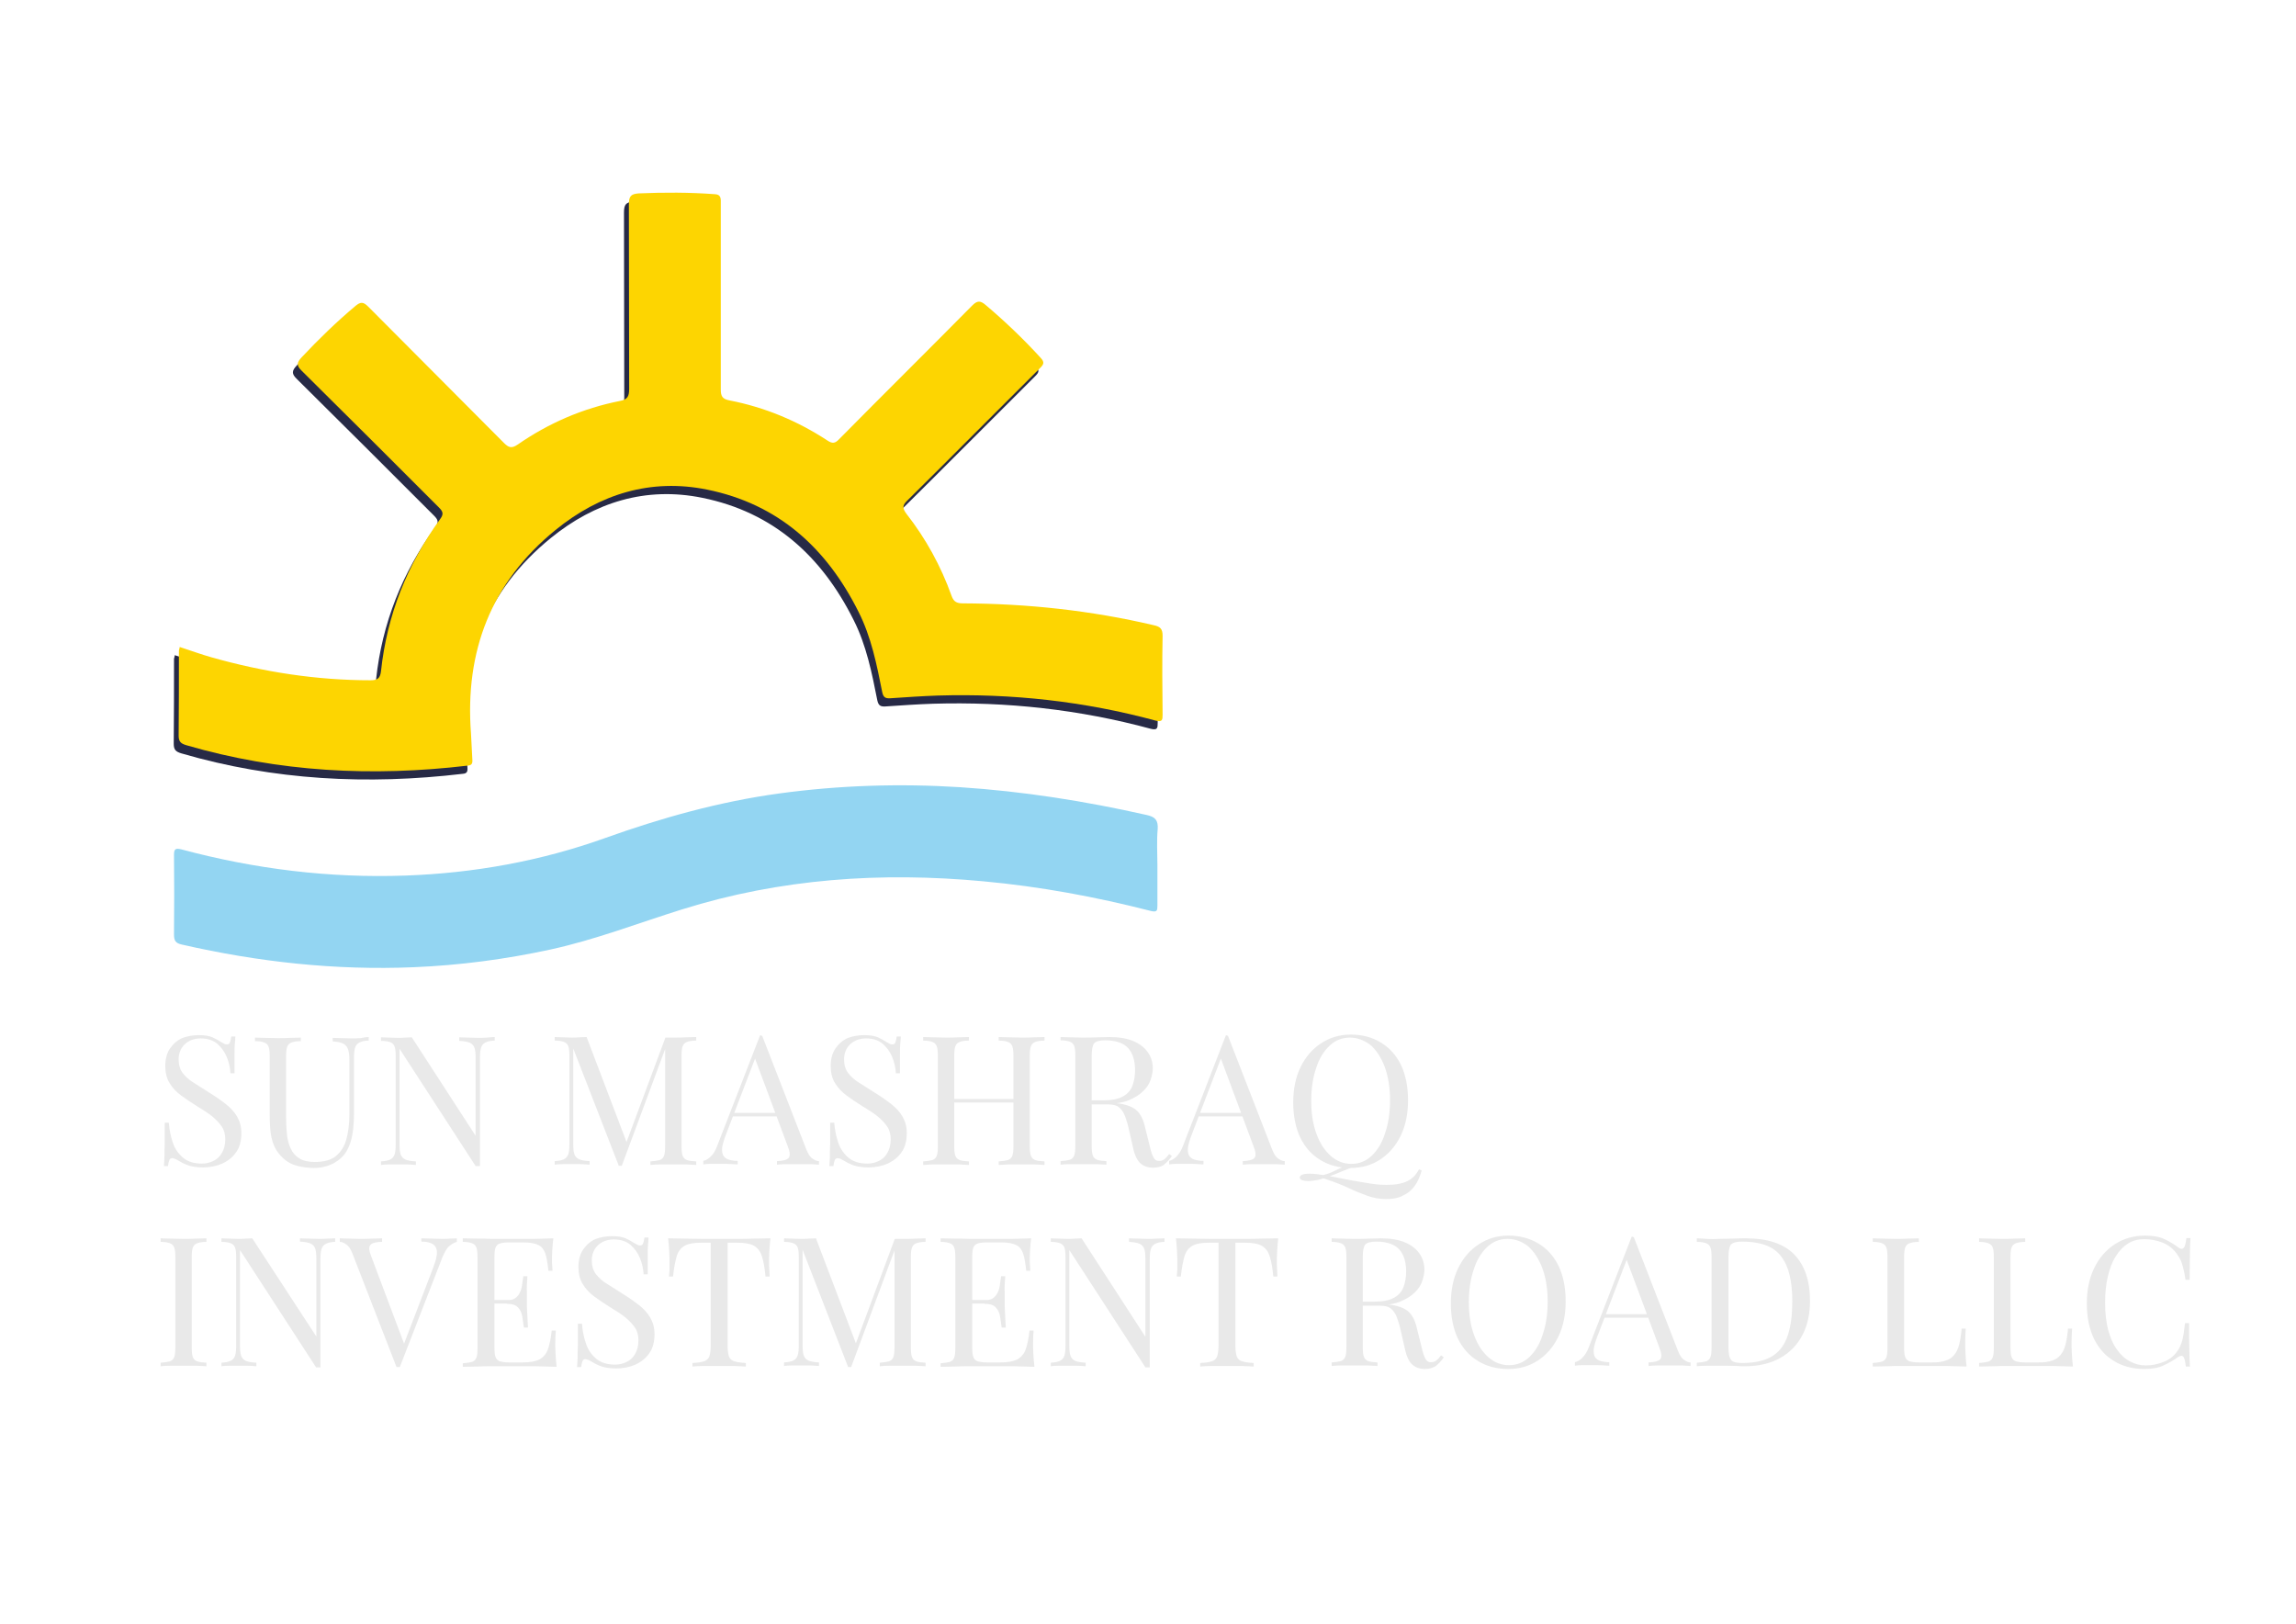<?xml version="1.0" encoding="utf-8"?>
<!-- Generator: Adobe Illustrator 25.4.1, SVG Export Plug-In . SVG Version: 6.00 Build 0)  -->
<svg version="1.1" id="Layer_1" xmlns="http://www.w3.org/2000/svg" xmlns:xlink="http://www.w3.org/1999/xlink" x="0px" y="0px"
	 viewBox="0 0 841.9 595.3" style="enable-background:new 0 0 841.9 595.3;" xml:space="preserve">
<style type="text/css">
	.st0{fill:#272A46;}
	.st1{fill:#FDD501;}
</style>
<path class="st0" d="M64.1,240.2c4,1.3,7.8,2.7,11.7,3.8c19.1,5.4,38.5,8.4,58.3,8.4c2.5,0,3.5-0.7,3.8-3.3
	c2.2-20.6,9.6-39.1,21.7-55.8c1.4-1.9,1-2.8-0.5-4.3c-16.7-16.7-33.4-33.4-50.2-50c-2.1-2-1.9-3.1,0-5.1
	c6.2-6.6,12.7-12.9,19.6-18.7c1.9-1.6,2.9-1.6,4.7,0.2c16.6,16.7,33.2,33.3,49.8,50c1.7,1.7,2.8,2.1,5,0.6
	c11.4-7.9,23.9-13.3,37.5-16c2.8-0.5,3.4-1.7,3.4-4.4c-0.1-22.6,0-45.1-0.1-67.7c0-2.9,0.7-3.8,3.6-4c9.3-0.4,18.6-0.4,28,0.3
	c1.7,0.1,2.1,1,2.1,2.5c0,3.5,0,7,0,10.5c0,19.5,0,39.1,0,58.6c0,2.5,0.6,3.5,3.2,4c12.9,2.5,24.9,7.5,35.9,14.7
	c1.8,1.2,2.8,1.1,4.3-0.5c16.2-16.4,32.6-32.6,48.8-49c1.9-1.9,3-1.8,4.9-0.2c7.1,6,13.9,12.5,20.2,19.4c1.5,1.6,1.1,2.4-0.2,3.7
	c-16.3,16.2-32.4,32.5-48.7,48.6c-1.9,1.8-1.8,2.9-0.3,4.9c7.1,9.1,12.6,19.1,16.5,30c0.8,2.3,2,2.8,4.2,2.8
	c23.6,0.1,46.9,2.6,69.9,8c2.4,0.5,3.3,1.3,3.3,3.9c-0.2,9.6-0.1,19.2,0,28.9c0,1.9-0.1,2.8-2.5,2.2c-26.2-7.1-52.8-10-79.9-9.2
	c-5.8,0.2-11.6,0.6-17.5,1c-1.8,0.1-2.5-0.4-2.9-2.2c-2-10.1-4-20.2-8.7-29.5c-11.7-23.4-29.4-39.5-55.5-44.8
	c-20.7-4.2-39.4,1.6-55.6,14.8c-23.6,19.2-33.3,44.5-31,74.6c0.2,3.2,0.3,6.4,0.5,9.6c0.1,1.4-0.2,2.1-1.8,2.2
	c-34.8,4.1-69.2,2.4-103.1-7.5c-2-0.6-2.8-1.3-2.8-3.5c0.1-10.4,0.1-20.8,0.1-31.2C63.9,241.2,64,240.8,64.1,240.2z"/>
<path class="st1" d="M65.9,237.2c4,1.3,7.8,2.7,11.7,3.8c19.1,5.4,38.5,8.4,58.3,8.4c2.5,0,3.5-0.7,3.8-3.3
	c2.2-20.6,9.6-39.1,21.7-55.8c1.4-1.9,1-2.8-0.5-4.3c-16.7-16.7-33.4-33.4-50.2-50c-2.1-2-1.9-3.1,0-5.1
	c6.2-6.6,12.7-12.9,19.6-18.7c1.9-1.6,2.9-1.6,4.7,0.2c16.6,16.7,33.2,33.3,49.8,50c1.7,1.7,2.8,2.1,5,0.6
	c11.4-7.9,23.9-13.3,37.5-16c2.8-0.5,3.4-1.7,3.4-4.4c-0.1-22.6,0-45.1-0.1-67.7c0-2.9,0.7-3.8,3.6-4c9.3-0.4,18.6-0.4,28,0.3
	c1.7,0.1,2.1,1,2.1,2.5c0,3.5,0,7,0,10.5c0,19.5,0,39.1,0,58.6c0,2.5,0.6,3.5,3.2,4c12.9,2.5,24.9,7.5,35.9,14.7
	c1.8,1.2,2.8,1.1,4.3-0.5c16.2-16.4,32.6-32.6,48.8-49c1.9-1.9,3-1.8,4.9-0.2c7.1,6,13.9,12.5,20.2,19.4c1.5,1.6,1.1,2.4-0.2,3.7
	c-16.3,16.2-32.4,32.5-48.7,48.6c-1.9,1.8-1.8,2.9-0.3,4.9c7.1,9.1,12.6,19.1,16.5,30c0.8,2.3,2,2.8,4.2,2.8
	c23.6,0.1,46.9,2.6,69.9,8c2.4,0.5,3.3,1.3,3.3,3.9c-0.2,9.6-0.1,19.2,0,28.9c0,1.9-0.1,2.8-2.5,2.2c-26.2-7.1-52.8-10-79.9-9.2
	c-5.8,0.2-11.6,0.6-17.5,1c-1.8,0.1-2.5-0.4-2.9-2.2c-2-10.1-4-20.2-8.7-29.5c-11.7-23.4-29.4-39.5-55.5-44.8
	c-20.7-4.2-39.4,1.6-55.6,14.8c-23.6,19.2-33.3,44.5-31,74.6c0.2,3.2,0.3,6.4,0.5,9.6c0.1,1.4-0.2,2.1-1.8,2.2
	c-34.8,4.1-69.2,2.4-103.1-7.5c-2-0.6-2.8-1.3-2.8-3.5c0.1-10.4,0.1-20.8,0.1-31.2C65.7,238.2,65.8,237.8,65.9,237.2z"/>
<path style="fill: #93d5f2;" d="M424.4,317.1c0,5,0,9.9,0,14.9c0,1.8-0.1,2.5-2.3,2c-20.3-5.2-40.8-9-61.6-10.9c-37.4-3.5-74.3-1-110.4,10.3
	c-16,5-31.7,11.1-48.2,14.7c-16.6,3.6-33.3,5.8-50.2,6.5c-28.7,1.2-57-1.9-85-8.3c-2.3-0.5-2.9-1.4-2.9-3.7c0.1-9.7,0.1-19.4,0-29.2
	c0-2.2,0.6-2.5,2.7-2c26.9,7.2,54.3,10.6,82.2,9.6c25.1-0.9,49.6-5.3,73.3-13.8c20.7-7.4,41.8-13.3,63.7-16.3
	c22-3,44.1-3.7,66.3-2.3c23.1,1.5,45.9,5.1,68.5,10.2c3.2,0.7,4.2,2,4,5.2C424.1,308.3,424.4,312.7,424.4,317.1z"/>
<g style="fill: #e9e9e9;">
	<path d="M72.9,379.5c2.2,0,3.9,0.3,5,0.8c1.1,0.5,2.2,1.1,3.1,1.7c0.5,0.3,1,0.5,1.3,0.7c0.3,0.2,0.7,0.2,1,0.2
		c0.4,0,0.8-0.2,1-0.7c0.2-0.5,0.4-1.2,0.5-2.2h1.5c0,0.8-0.1,1.6-0.2,2.7c-0.1,1-0.1,2.4-0.1,4.1c0,1.7,0,3.9,0,6.7h-1.5
		c-0.1-2.1-0.6-4.2-1.4-6.1c-0.8-1.9-2-3.5-3.5-4.8c-1.5-1.2-3.5-1.9-6-1.9c-2.3,0-4.3,0.7-5.8,2.1c-1.5,1.4-2.3,3.3-2.3,5.6
		c0,2,0.5,3.7,1.5,5c1,1.3,2.4,2.6,4.1,3.6c1.7,1.1,3.5,2.2,5.5,3.5c2.3,1.4,4.3,2.8,6.1,4.2s3.2,2.9,4.2,4.6c1,1.7,1.6,3.7,1.6,6.1
		c0,2.8-0.6,5.2-1.9,7c-1.3,1.9-3,3.2-5.1,4.2c-2.1,0.9-4.5,1.4-7,1.4c-2.3,0-4.2-0.3-5.6-0.8c-1.4-0.5-2.5-1.1-3.5-1.7
		c-1-0.6-1.7-0.9-2.3-0.9c-0.4,0-0.8,0.2-1,0.7c-0.2,0.5-0.4,1.2-0.5,2.2h-1.5c0.1-0.9,0.1-2,0.2-3.3c0-1.3,0-2.9,0.1-4.9
		c0-2,0-4.6,0-7.7h1.5c0.2,2.7,0.7,5.1,1.5,7.4c0.8,2.3,2.1,4.1,3.8,5.5c1.7,1.4,4,2.1,6.8,2.1c1.5,0,2.8-0.3,4.1-0.9
		c1.3-0.6,2.4-1.5,3.2-2.9c0.8-1.3,1.3-3,1.3-5.1c0-1.8-0.4-3.4-1.3-4.7c-0.9-1.3-2.1-2.6-3.6-3.8c-1.5-1.2-3.4-2.4-5.4-3.6
		c-2.1-1.3-4-2.6-5.8-3.9c-1.8-1.3-3.3-2.9-4.3-4.6c-1.1-1.7-1.6-3.9-1.6-6.3c0-2.6,0.6-4.8,1.8-6.5c1.2-1.7,2.7-3,4.6-3.8
		C68.7,379.9,70.8,379.5,72.9,379.5z"/>
	<path d="M135.2,380.2v1.3c-1.5,0-2.6,0.3-3.4,0.7c-0.8,0.4-1.3,1-1.6,1.9c-0.3,0.9-0.4,2.1-0.4,3.8v20c0,3.1-0.2,5.8-0.6,8.1
		c-0.4,2.3-1.1,4.3-2.1,6c-1.1,1.9-2.7,3.3-4.8,4.5c-2.1,1.1-4.6,1.7-7.3,1.7c-2.1,0-4.1-0.3-6.1-0.8s-3.6-1.4-5.1-2.8
		c-1.3-1.2-2.3-2.5-3-3.9c-0.7-1.4-1.2-3.1-1.5-5c-0.3-2-0.4-4.5-0.4-7.5v-20.8c0-1.6-0.1-2.8-0.4-3.6c-0.3-0.8-0.8-1.3-1.6-1.6
		c-0.8-0.3-1.9-0.5-3.4-0.5v-1.3c0.9,0,2.1,0.1,3.6,0.1c1.5,0,3.1,0.1,4.8,0.1c1.5,0,3.1,0,4.6-0.1c1.5,0,2.8-0.1,3.8-0.1v1.3
		c-1.5,0-2.6,0.2-3.4,0.5c-0.8,0.3-1.3,0.8-1.6,1.6c-0.3,0.8-0.4,2-0.4,3.6v22c0,2.3,0.1,4.4,0.3,6.4c0.2,2,0.7,3.8,1.4,5.3
		c0.7,1.5,1.7,2.7,3.2,3.6c1.4,0.9,3.3,1.3,5.6,1.3c3.4,0,6-0.7,7.8-2.2c1.8-1.5,3.1-3.5,3.8-6.1c0.7-2.6,1.1-5.5,1.1-8.8v-20.7
		c0-1.6-0.2-2.9-0.6-3.8c-0.4-0.9-1-1.5-1.9-1.9c-0.9-0.4-2.1-0.6-3.6-0.7v-1.3c0.8,0,1.8,0.1,3.2,0.1c1.3,0,2.5,0.1,3.6,0.1
		c1.1,0,2.3,0,3.4-0.1C133.6,380.3,134.5,380.2,135.2,380.2z"/>
	<path d="M181.4,380.2v1.3c-1.5,0-2.6,0.3-3.4,0.7c-0.8,0.4-1.3,1-1.6,1.9c-0.3,0.9-0.4,2.1-0.4,3.8v39.6c-0.3,0-0.5,0-0.8,0
		c-0.2,0-0.5,0-0.8,0l-27.9-43v35c0,1.6,0.1,2.8,0.4,3.7c0.3,0.9,0.9,1.5,1.7,1.9c0.9,0.4,2.2,0.6,3.9,0.7v1.3
		c-0.8-0.1-1.8-0.1-3.1-0.2c-1.3,0-2.5,0-3.6,0c-1.1,0-2.2,0-3.3,0c-1.1,0-2.1,0.1-2.8,0.2v-1.3c1.5-0.1,2.6-0.3,3.4-0.7
		c0.8-0.4,1.3-1,1.6-1.9c0.3-0.9,0.4-2.2,0.4-3.7v-32.2c0-1.6-0.1-2.8-0.4-3.6c-0.3-0.8-0.8-1.3-1.6-1.6c-0.8-0.3-1.9-0.5-3.4-0.5
		v-1.3c0.8,0,1.7,0.1,2.8,0.1c1.1,0,2.2,0.1,3.3,0.1c1,0,1.9,0,2.8-0.1c0.9,0,1.7-0.1,2.4-0.1l23.4,36.1v-28.4
		c0-1.6-0.1-2.9-0.4-3.8c-0.3-0.9-0.9-1.5-1.7-1.9c-0.9-0.4-2.2-0.6-3.9-0.7v-1.3c0.8,0,1.8,0.1,3.2,0.1c1.3,0,2.5,0.1,3.6,0.1
		c1.1,0,2.3,0,3.4-0.1C179.8,380.3,180.7,380.2,181.4,380.2z"/>
	<path d="M255.3,380.2v1.3c-1.5,0-2.6,0.2-3.4,0.5c-0.8,0.3-1.3,0.8-1.6,1.6c-0.3,0.8-0.4,2-0.4,3.6v32.9c0,1.6,0.1,2.8,0.4,3.6
		c0.3,0.8,0.8,1.3,1.6,1.6c0.8,0.3,1.9,0.4,3.4,0.5v1.3c-1-0.1-2.3-0.1-3.8-0.2c-1.5,0-3.1,0-4.6,0c-1.7,0-3.3,0-4.8,0
		c-1.5,0-2.7,0.1-3.6,0.2v-1.3c1.5-0.1,2.6-0.3,3.4-0.5c0.8-0.3,1.3-0.8,1.6-1.6s0.4-2,0.4-3.6v-36.5l0.3,0.2l-16.2,43.6h-1.1
		l-16.7-43v35c0,1.6,0.1,2.8,0.4,3.7c0.3,0.9,0.9,1.5,1.7,1.9c0.9,0.4,2.2,0.6,3.9,0.7v1.3c-0.8-0.1-1.8-0.1-3.1-0.2
		c-1.3,0-2.5,0-3.6,0c-1.1,0-2.2,0-3.3,0c-1.1,0-2.1,0.1-2.8,0.2v-1.3c1.5-0.1,2.6-0.3,3.4-0.7c0.8-0.4,1.3-1,1.6-1.9
		c0.3-0.9,0.4-2.2,0.4-3.7v-32.2c0-1.6-0.1-2.8-0.4-3.6c-0.3-0.8-0.8-1.3-1.6-1.6c-0.8-0.3-1.9-0.5-3.4-0.5v-1.3
		c0.8,0,1.7,0.1,2.8,0.1c1.1,0,2.2,0.1,3.3,0.1c1,0,2,0,3-0.1c1,0,1.9-0.1,2.6-0.1l15.1,39.7l-1.1,0.5l14.9-40c0.5,0,1,0,1.6,0
		c0.5,0,1,0,1.6,0c1.5,0,3.1,0,4.6-0.1C253,380.3,254.3,380.2,255.3,380.2z"/>
	<path d="M279.5,379.8l16.2,41.7c0.7,1.7,1.4,2.8,2.3,3.3c0.8,0.6,1.6,0.9,2.3,0.9v1.3c-0.9-0.1-2-0.1-3.2-0.2c-1.3,0-2.6,0-3.8,0
		c-1.7,0-3.3,0-4.8,0c-1.5,0-2.7,0.1-3.6,0.2v-1.3c2.3-0.1,3.7-0.5,4.3-1.2c0.6-0.7,0.5-2.2-0.4-4.4l-12.3-33l1.1-0.9l-11.5,30
		c-0.7,1.8-1.1,3.3-1.3,4.5c-0.1,1.2,0,2.2,0.4,2.9c0.4,0.7,1,1.2,1.9,1.5c0.9,0.3,2,0.5,3.4,0.5v1.3c-1.2-0.1-2.5-0.1-3.9-0.2
		c-1.3,0-2.6,0-3.7,0c-1.1,0-2,0-2.8,0c-0.8,0-1.5,0.1-2.2,0.2v-1.3c0.9-0.2,1.8-0.7,2.7-1.6c0.9-0.8,1.8-2.2,2.5-4.2l15.6-40.2
		c0.2,0,0.4,0,0.5,0C279.2,379.8,279.3,379.8,279.5,379.8z M287.6,408v1.3h-19.8l0.7-1.3H287.6z"/>
	<path d="M316.9,379.5c2.2,0,3.9,0.3,5,0.8c1.1,0.5,2.2,1.1,3.1,1.7c0.5,0.3,1,0.5,1.3,0.7c0.3,0.2,0.7,0.2,1,0.2
		c0.4,0,0.8-0.2,1-0.7c0.2-0.5,0.4-1.2,0.5-2.2h1.5c0,0.8-0.1,1.6-0.2,2.7c-0.1,1-0.1,2.4-0.1,4.1c0,1.7,0,3.9,0,6.7h-1.5
		c-0.1-2.1-0.6-4.2-1.4-6.1c-0.8-1.9-2-3.5-3.5-4.8c-1.5-1.2-3.5-1.9-6-1.9c-2.3,0-4.3,0.7-5.8,2.1c-1.5,1.4-2.3,3.3-2.3,5.6
		c0,2,0.5,3.7,1.5,5c1,1.3,2.4,2.6,4.1,3.6c1.7,1.1,3.5,2.2,5.5,3.5c2.3,1.4,4.3,2.8,6.1,4.2s3.2,2.9,4.2,4.6c1,1.7,1.6,3.7,1.6,6.1
		c0,2.8-0.6,5.2-1.9,7c-1.3,1.9-3,3.2-5.1,4.2c-2.1,0.9-4.5,1.4-7,1.4c-2.3,0-4.2-0.3-5.6-0.8c-1.4-0.5-2.5-1.1-3.5-1.7
		c-1-0.6-1.7-0.9-2.3-0.9c-0.4,0-0.8,0.2-1,0.7c-0.2,0.5-0.4,1.2-0.5,2.2h-1.5c0.1-0.9,0.1-2,0.2-3.3c0-1.3,0-2.9,0.1-4.9
		c0-2,0-4.6,0-7.7h1.5c0.2,2.7,0.7,5.1,1.5,7.4c0.8,2.3,2.1,4.1,3.8,5.5c1.7,1.4,4,2.1,6.8,2.1c1.5,0,2.8-0.3,4.1-0.9
		c1.3-0.6,2.4-1.5,3.2-2.9c0.8-1.3,1.3-3,1.3-5.1c0-1.8-0.4-3.4-1.3-4.7c-0.9-1.3-2.1-2.6-3.6-3.8c-1.5-1.2-3.4-2.4-5.4-3.6
		c-2.1-1.3-4-2.6-5.8-3.9c-1.8-1.3-3.3-2.9-4.3-4.6c-1.1-1.7-1.6-3.9-1.6-6.3c0-2.6,0.6-4.8,1.8-6.5c1.2-1.7,2.7-3,4.6-3.8
		C312.7,379.9,314.7,379.5,316.9,379.5z"/>
	<path d="M338.5,427.1v-1.3c1.5-0.1,2.6-0.3,3.4-0.5c0.8-0.3,1.3-0.8,1.6-1.6s0.4-2,0.4-3.6v-32.9c0-1.6-0.1-2.8-0.4-3.6
		c-0.3-0.8-0.8-1.3-1.6-1.6c-0.8-0.3-1.9-0.5-3.4-0.5v-1.3c0.9,0,2.1,0.1,3.6,0.1c1.5,0,3.1,0.1,4.8,0.1c1.5,0,3.1,0,4.6-0.1
		c1.5,0,2.8-0.1,3.8-0.1v1.3c-1.5,0-2.6,0.2-3.4,0.5c-0.8,0.3-1.3,0.8-1.6,1.6c-0.3,0.8-0.4,2-0.4,3.6v32.9c0,1.6,0.1,2.8,0.4,3.6
		s0.8,1.3,1.6,1.6c0.8,0.3,1.9,0.4,3.4,0.5v1.3c-1-0.1-2.3-0.1-3.8-0.2c-1.5,0-3.1,0-4.6,0c-1.7,0-3.3,0-4.8,0
		C340.6,427,339.4,427,338.5,427.1z M347.7,404.2v-1.3h26.2v1.3H347.7z M366.2,427.1v-1.3c1.5-0.1,2.6-0.3,3.4-0.5
		c0.8-0.3,1.3-0.8,1.6-1.6c0.3-0.8,0.4-2,0.4-3.6v-32.9c0-1.6-0.1-2.8-0.4-3.6c-0.3-0.8-0.8-1.3-1.6-1.6c-0.8-0.3-1.9-0.5-3.4-0.5
		v-1.3c1,0,2.3,0.1,3.8,0.1c1.5,0,3.1,0.1,4.6,0.1c1.7,0,3.3,0,4.8-0.1c1.5,0,2.7-0.1,3.6-0.1v1.3c-1.5,0-2.6,0.2-3.4,0.5
		c-0.8,0.3-1.3,0.8-1.6,1.6c-0.3,0.8-0.4,2-0.4,3.6v32.9c0,1.6,0.1,2.8,0.4,3.6c0.3,0.8,0.8,1.3,1.6,1.6c0.8,0.3,1.9,0.4,3.4,0.5
		v1.3c-0.9-0.1-2.1-0.1-3.6-0.2c-1.5,0-3.1,0-4.8,0c-1.5,0-3,0-4.6,0C368.5,427,367.2,427,366.2,427.1z"/>
	<path d="M388.7,380.2c0.9,0,2.1,0.1,3.6,0.1c1.5,0,3,0.1,4.4,0.1c2.1,0,4.1,0,6-0.1c1.9,0,3.2-0.1,4-0.1c3.6,0,6.6,0.5,8.9,1.5
		c2.4,1,4.1,2.4,5.3,4.1c1.2,1.7,1.8,3.7,1.8,5.9c0,1.3-0.3,2.7-0.8,4.2c-0.5,1.5-1.4,2.9-2.8,4.2c-1.3,1.3-3.1,2.4-5.3,3.3
		s-5.1,1.3-8.6,1.3H399v-1.3h5.7c3.1,0,5.5-0.5,7.2-1.5c1.7-1,2.8-2.3,3.4-4c0.6-1.7,0.9-3.5,0.9-5.5c0-3.5-0.8-6.2-2.5-8.1
		c-1.7-1.9-4.5-2.9-8.5-2.9c-2,0-3.4,0.4-4,1.1c-0.6,0.8-0.9,2.3-0.9,4.6v32.9c0,1.6,0.1,2.8,0.4,3.6s0.8,1.3,1.6,1.6
		c0.8,0.3,1.9,0.4,3.4,0.5v1.3c-1-0.1-2.3-0.1-3.8-0.2c-1.5,0-3.1,0-4.6,0c-1.7,0-3.3,0-4.8,0c-1.5,0-2.7,0.1-3.6,0.2v-1.3
		c1.5-0.1,2.6-0.3,3.4-0.5c0.8-0.3,1.3-0.8,1.6-1.6s0.4-2,0.4-3.6v-32.9c0-1.6-0.1-2.8-0.4-3.6c-0.3-0.8-0.8-1.3-1.6-1.6
		c-0.8-0.3-1.9-0.5-3.4-0.5V380.2z M399.2,403.7c2.4,0.1,4.3,0.2,5.6,0.3c1.4,0.1,2.5,0.2,3.3,0.3c0.9,0.1,1.7,0.2,2.5,0.3
		c3,0.5,5.1,1.4,6.4,2.7c1.3,1.3,2.3,3.3,2.9,6.1l1.7,6.8c0.4,1.9,0.9,3.3,1.4,4.2c0.5,0.9,1.2,1.3,2.2,1.2c0.8,0,1.4-0.3,1.9-0.7
		c0.5-0.4,1-1,1.6-1.8l1,0.7c-0.9,1.4-1.9,2.4-2.9,3.2s-2.4,1.1-4.2,1.1c-1.6,0-3.1-0.5-4.3-1.5c-1.2-1-2.2-2.9-2.8-5.7l-1.5-6.6
		c-0.4-1.9-0.9-3.5-1.4-4.9c-0.5-1.4-1.2-2.5-2.1-3.3c-0.9-0.8-2.2-1.2-4-1.2h-7.2L399.2,403.7z"/>
	<path d="M450.3,379.8l16.2,41.7c0.7,1.7,1.4,2.8,2.3,3.3c0.8,0.6,1.6,0.9,2.3,0.9v1.3c-0.9-0.1-2-0.1-3.2-0.2c-1.3,0-2.6,0-3.8,0
		c-1.7,0-3.3,0-4.8,0c-1.5,0-2.7,0.1-3.6,0.2v-1.3c2.3-0.1,3.7-0.5,4.3-1.2c0.6-0.7,0.5-2.2-0.4-4.4l-12.3-33l1.1-0.9l-11.5,30
		c-0.7,1.8-1.1,3.3-1.3,4.5c-0.1,1.2,0,2.2,0.4,2.9c0.4,0.7,1,1.2,1.9,1.5c0.9,0.3,2,0.5,3.4,0.5v1.3c-1.2-0.1-2.5-0.1-3.9-0.2
		c-1.3,0-2.6,0-3.7,0c-1.1,0-2,0-2.8,0c-0.8,0-1.5,0.1-2.2,0.2v-1.3c0.9-0.2,1.8-0.7,2.7-1.6s1.8-2.2,2.5-4.2l15.6-40.2
		c0.2,0,0.4,0,0.5,0S450.1,379.8,450.3,379.8z M458.4,408v1.3h-19.8l0.7-1.3H458.4z"/>
	<path d="M495.3,379.3c4.2,0,7.9,1,11,2.9c3.2,1.9,5.6,4.6,7.4,8.2c1.7,3.6,2.6,7.9,2.6,13c0,5-0.9,9.3-2.7,13
		c-1.8,3.7-4.3,6.6-7.5,8.7c-3.2,2.1-6.8,3.1-10.9,3.1c-4.2,0-7.9-1-11-2.9c-3.2-1.9-5.6-4.6-7.4-8.2c-1.7-3.6-2.6-7.9-2.6-12.9
		c0-5,0.9-9.3,2.7-13c1.8-3.7,4.3-6.6,7.5-8.7S491.2,379.3,495.3,379.3z M520.3,428.7l1,0.4c-0.5,1.8-1.1,3.3-1.8,4.5
		c-0.7,1.2-1.5,2.2-2.4,3c-0.8,0.8-2,1.4-3.4,2.1c-1.4,0.6-3.3,0.9-5.5,0.9c-2.3,0-4.6-0.4-6.8-1.2c-2.2-0.8-4.5-1.7-6.8-2.8
		c-2.3-1.1-4.9-2.1-7.8-3.1c-0.3-0.1-0.6-0.2-0.9-0.3c-0.3-0.1-0.5-0.2-0.7-0.2c-0.8,0.3-1.7,0.6-2.7,0.7c-1,0.2-1.9,0.3-2.8,0.3
		s-1.6-0.1-2.2-0.3c-0.6-0.2-0.9-0.6-0.9-1c0-0.9,1.2-1.4,3.6-1.4c1.5,0,3.2,0.2,5,0.5c1.6-0.4,3-0.9,4.1-1.5
		c1.1-0.6,2.3-1.1,3.5-1.6c1.2-0.5,2.7-0.8,4.4-0.9l0.1,1.1c-1.3,0.1-2.5,0.4-3.4,0.8c-1,0.4-1.9,0.8-2.9,1.2
		c-1,0.4-2.1,0.9-3.4,1.3c2.2,0.4,4.6,0.9,7.2,1.4c2.6,0.5,5.1,0.9,7.6,1.3c2.4,0.4,4.5,0.5,6.2,0.5c3.2,0,5.7-0.5,7.5-1.4
		C517.9,432.1,519.3,430.7,520.3,428.7z M495,380.4c-2.9,0-5.4,1-7.5,3c-2.1,2-3.8,4.7-4.9,8.2c-1.2,3.5-1.8,7.5-1.8,12.1
		c0,4.7,0.7,8.8,2,12.2c1.3,3.5,3.1,6.1,5.3,8c2.2,1.9,4.7,2.8,7.4,2.8c2.9,0,5.4-1,7.5-3c2.1-2,3.8-4.7,4.9-8.3
		c1.2-3.5,1.8-7.5,1.8-12.1c0-4.7-0.7-8.8-2-12.3c-1.3-3.4-3.1-6.1-5.3-8C500.2,381.4,497.7,380.4,495,380.4z"/>
</g>
<g style="fill: #e9e9e9;">
	<path d="M75.7,454v1.3c-1.5,0-2.6,0.2-3.4,0.5c-0.8,0.3-1.3,0.8-1.6,1.6c-0.3,0.8-0.4,2-0.4,3.6v32.9c0,1.6,0.1,2.8,0.4,3.6
		s0.8,1.3,1.6,1.6c0.8,0.3,1.9,0.4,3.4,0.5v1.3c-1-0.1-2.3-0.1-3.8-0.2c-1.5,0-3.1,0-4.6,0c-1.7,0-3.3,0-4.8,0
		c-1.5,0-2.7,0.1-3.6,0.2v-1.3c1.5-0.1,2.6-0.3,3.4-0.5c0.8-0.3,1.3-0.8,1.6-1.6s0.4-2,0.4-3.6V461c0-1.6-0.1-2.8-0.4-3.6
		c-0.3-0.8-0.8-1.3-1.6-1.6c-0.8-0.3-1.9-0.5-3.4-0.5V454c0.9,0,2.1,0.1,3.6,0.1c1.5,0,3.1,0.1,4.8,0.1c1.5,0,3.1,0,4.6-0.1
		C73.4,454.1,74.6,454,75.7,454z"/>
	<path d="M122.9,454v1.3c-1.5,0-2.6,0.3-3.4,0.7c-0.8,0.4-1.3,1-1.6,1.9c-0.3,0.9-0.4,2.1-0.4,3.8v39.6c-0.3,0-0.5,0-0.8,0
		c-0.2,0-0.5,0-0.8,0l-27.9-43v35c0,1.6,0.1,2.8,0.4,3.7c0.3,0.9,0.9,1.5,1.7,1.9c0.9,0.4,2.2,0.6,3.9,0.7v1.3
		c-0.8-0.1-1.8-0.1-3.1-0.2c-1.3,0-2.5,0-3.6,0c-1.1,0-2.2,0-3.3,0c-1.1,0-2.1,0.1-2.8,0.2v-1.3c1.5-0.1,2.6-0.3,3.4-0.7
		c0.8-0.4,1.3-1,1.6-1.9c0.3-0.9,0.4-2.2,0.4-3.7V461c0-1.6-0.1-2.8-0.4-3.6c-0.3-0.8-0.8-1.3-1.6-1.6c-0.8-0.3-1.9-0.5-3.4-0.5V454
		c0.8,0,1.7,0.1,2.8,0.1c1.1,0,2.2,0.1,3.3,0.1c1,0,1.9,0,2.8-0.1c0.9,0,1.7-0.1,2.4-0.1L116,490v-28.4c0-1.6-0.1-2.9-0.4-3.8
		c-0.3-0.9-0.9-1.5-1.7-1.9c-0.9-0.4-2.2-0.6-3.9-0.7V454c0.8,0,1.8,0.1,3.2,0.1c1.3,0,2.5,0.1,3.6,0.1c1.1,0,2.3,0,3.4-0.1
		C121.2,454.1,122.2,454,122.9,454z"/>
	<path d="M167.5,454v1.3c-0.8,0.2-1.7,0.7-2.7,1.5c-1,0.8-1.8,2.3-2.6,4.2l-15.6,40.2c-0.1,0-0.2,0-0.3,0c-0.1,0-0.2,0-0.3,0
		c-0.1,0-0.2,0-0.3,0c-0.1,0-0.2,0-0.3,0l-16.2-41.7c-0.7-1.7-1.4-2.8-2.3-3.3c-0.8-0.6-1.6-0.9-2.3-0.9V454c0.9,0,2,0.1,3.3,0.1
		c1.3,0,2.6,0.1,3.8,0.1c1.7,0,3.3,0,4.8-0.1c1.5,0,2.7-0.1,3.6-0.1v1.3c-1.5,0-2.6,0.2-3.4,0.5c-0.8,0.3-1.2,0.9-1.3,1.6
		c-0.1,0.8,0.2,1.9,0.8,3.4l12.3,32.7l-1.1,1.1l11.5-30c0.9-2.4,1.4-4.3,1.3-5.6c0-1.3-0.6-2.3-1.5-2.9c-1-0.6-2.4-0.9-4.2-0.9V454
		c1.3,0,2.6,0.1,3.9,0.1c1.3,0,2.6,0.1,3.7,0.1c1.1,0,2.1,0,2.9-0.1C166.1,454.1,166.8,454,167.5,454z"/>
	<path d="M202.9,454c-0.2,1.5-0.3,3.1-0.4,4.5c-0.1,1.5-0.1,2.6-0.1,3.3c0,0.8,0,1.6,0.1,2.3c0,0.7,0.1,1.3,0.1,1.8h-1.5
		c-0.3-2.6-0.6-4.7-1.1-6.2c-0.5-1.5-1.3-2.6-2.5-3.2c-1.2-0.6-2.9-1-5.3-1h-5.5c-1.5,0-2.6,0.1-3.4,0.4c-0.8,0.2-1.3,0.8-1.6,1.5
		c-0.3,0.8-0.4,2-0.4,3.6v32.9c0,1.6,0.1,2.8,0.4,3.6s0.8,1.3,1.6,1.6c0.8,0.2,1.9,0.4,3.4,0.4h4.8c2.8,0,4.9-0.4,6.3-1.1
		c1.4-0.8,2.5-2,3.1-3.7c0.6-1.7,1.1-4,1.4-6.9h1.5c-0.1,1.2-0.2,2.8-0.2,4.8c0,0.8,0,2,0.1,3.6c0.1,1.6,0.2,3.2,0.4,4.9
		c-2.3-0.1-4.8-0.1-7.6-0.2c-2.8,0-5.4,0-7.6,0c-1,0-2.2,0-3.7,0s-3.2,0-4.9,0c-1.8,0-3.6,0-5.4,0.1c-1.8,0-3.5,0.1-5.2,0.1v-1.3
		c1.5-0.1,2.6-0.3,3.4-0.5c0.8-0.3,1.3-0.8,1.6-1.6s0.4-2,0.4-3.6V461c0-1.6-0.1-2.8-0.4-3.6c-0.3-0.8-0.8-1.3-1.6-1.6
		c-0.8-0.3-1.9-0.5-3.4-0.5V454c1.6,0,3.4,0.1,5.2,0.1c1.8,0,3.6,0,5.4,0.1c1.8,0,3.4,0,4.9,0s2.8,0,3.7,0c2,0,4.3,0,6.9,0
		C198.6,454.1,200.9,454.1,202.9,454z M191.5,476.6v1.3h-12.1v-1.3H191.5z M193.4,467.9c-0.2,2.5-0.3,4.4-0.2,5.8c0,1.3,0,2.5,0,3.6
		c0,1.1,0,2.3,0.1,3.6c0,1.3,0.2,3.2,0.3,5.8h-1.5c-0.2-1.4-0.4-2.8-0.6-4.1c-0.2-1.3-0.8-2.5-1.6-3.3c-0.8-0.9-2.2-1.3-4.1-1.3
		v-1.3c1.5,0,2.6-0.3,3.3-0.9c0.8-0.6,1.3-1.4,1.7-2.3c0.4-0.9,0.6-1.9,0.7-2.9s0.3-1.9,0.4-2.7H193.4z"/>
	<path d="M224.4,453.2c2.2,0,3.9,0.3,5,0.8c1.1,0.5,2.2,1.1,3.1,1.7c0.5,0.3,1,0.5,1.3,0.7c0.3,0.2,0.7,0.2,1,0.2
		c0.4,0,0.8-0.2,1-0.7c0.2-0.5,0.4-1.2,0.5-2.2h1.5c0,0.8-0.1,1.6-0.2,2.7c-0.1,1-0.1,2.4-0.1,4.1c0,1.7,0,3.9,0,6.7h-1.5
		c-0.1-2.1-0.6-4.2-1.4-6.1c-0.8-1.9-2-3.5-3.5-4.8c-1.5-1.2-3.5-1.9-6-1.9c-2.3,0-4.3,0.7-5.8,2.1c-1.5,1.4-2.3,3.3-2.3,5.6
		c0,2,0.5,3.7,1.5,5c1,1.3,2.4,2.6,4.1,3.6c1.7,1.1,3.5,2.2,5.5,3.5c2.3,1.4,4.3,2.8,6.1,4.2s3.2,2.9,4.2,4.6c1,1.7,1.6,3.7,1.6,6.1
		c0,2.8-0.6,5.2-1.9,7c-1.3,1.9-3,3.2-5.1,4.2c-2.1,0.9-4.5,1.4-7,1.4c-2.3,0-4.2-0.3-5.6-0.8c-1.4-0.5-2.5-1.1-3.5-1.7
		c-1-0.6-1.7-0.9-2.3-0.9c-0.4,0-0.8,0.2-1,0.7c-0.2,0.5-0.4,1.2-0.5,2.2h-1.5c0.1-0.9,0.1-2,0.2-3.3c0-1.3,0-2.9,0.1-4.9
		c0-2,0-4.6,0-7.7h1.5c0.2,2.7,0.7,5.1,1.5,7.4c0.8,2.3,2.1,4.1,3.8,5.5c1.7,1.4,4,2.1,6.8,2.1c1.5,0,2.8-0.3,4.1-0.9
		c1.3-0.6,2.4-1.5,3.2-2.9c0.8-1.3,1.3-3,1.3-5.1c0-1.8-0.4-3.4-1.3-4.7c-0.9-1.3-2.1-2.6-3.6-3.8c-1.5-1.2-3.4-2.4-5.4-3.6
		c-2.1-1.3-4-2.6-5.8-3.9c-1.8-1.3-3.3-2.9-4.3-4.6c-1.1-1.7-1.6-3.9-1.6-6.3c0-2.6,0.6-4.8,1.8-6.5c1.2-1.7,2.7-3,4.6-3.8
		C220.2,453.6,222.2,453.2,224.4,453.2z"/>
	<path d="M282.5,454c-0.2,1.7-0.3,3.3-0.4,4.9c-0.1,1.6-0.1,2.8-0.1,3.6c0,1.1,0,2.1,0.1,3c0,0.9,0.1,1.7,0.1,2.5h-1.5
		c-0.3-3.1-0.7-5.5-1.3-7.3c-0.5-1.8-1.5-3.1-2.8-3.9s-3.4-1.2-6.2-1.2h-3.6v37.7c0,1.8,0.2,3.1,0.5,4c0.3,0.9,1,1.5,2,1.8
		c1,0.3,2.4,0.5,4.2,0.6v1.3c-1.2-0.1-2.6-0.1-4.4-0.2c-1.8,0-3.6,0-5.4,0c-2,0-3.9,0-5.6,0c-1.7,0-3.2,0.1-4.2,0.2v-1.3
		c1.9-0.1,3.3-0.3,4.2-0.6c1-0.3,1.6-0.9,2-1.8c0.3-0.9,0.5-2.2,0.5-4v-37.7h-3.6c-2.7,0-4.8,0.4-6.1,1.2c-1.3,0.8-2.3,2.1-2.8,3.9
		c-0.5,1.8-1,4.2-1.3,7.3h-1.5c0.1-0.7,0.1-1.5,0.2-2.5c0-0.9,0-1.9,0-3c0-0.8,0-2-0.1-3.6c-0.1-1.6-0.2-3.2-0.4-4.9
		c1.9,0,3.9,0.1,6.1,0.1c2.2,0,4.4,0.1,6.6,0.1c2.2,0,4.2,0,6,0c1.8,0,3.8,0,6,0c2.2,0,4.4,0,6.6-0.1
		C278.7,454.1,280.7,454,282.5,454z"/>
	<path d="M339.4,454v1.3c-1.5,0-2.6,0.2-3.4,0.5c-0.8,0.3-1.3,0.8-1.6,1.6c-0.3,0.8-0.4,2-0.4,3.6v32.9c0,1.6,0.1,2.8,0.4,3.6
		c0.3,0.8,0.8,1.3,1.6,1.6c0.8,0.3,1.9,0.4,3.4,0.5v1.3c-1-0.1-2.3-0.1-3.8-0.2c-1.5,0-3.1,0-4.6,0c-1.7,0-3.3,0-4.8,0
		c-1.5,0-2.7,0.1-3.6,0.2v-1.3c1.5-0.1,2.6-0.3,3.4-0.5c0.8-0.3,1.3-0.8,1.6-1.6s0.4-2,0.4-3.6v-36.5l0.3,0.2l-16.2,43.6h-1.1
		l-16.7-43v35c0,1.6,0.1,2.8,0.4,3.7c0.3,0.9,0.9,1.5,1.7,1.9c0.9,0.4,2.2,0.6,3.9,0.7v1.3c-0.8-0.1-1.8-0.1-3.1-0.2
		c-1.3,0-2.5,0-3.6,0c-1.1,0-2.2,0-3.3,0c-1.1,0-2.1,0.1-2.8,0.2v-1.3c1.5-0.1,2.6-0.3,3.4-0.7c0.8-0.4,1.3-1,1.6-1.9
		c0.3-0.9,0.4-2.2,0.4-3.7V461c0-1.6-0.1-2.8-0.4-3.6c-0.3-0.8-0.8-1.3-1.6-1.6c-0.8-0.3-1.9-0.5-3.4-0.5V454c0.8,0,1.7,0.1,2.8,0.1
		c1.1,0,2.2,0.1,3.3,0.1c1,0,2,0,3-0.1c1,0,1.9-0.1,2.6-0.1l15.1,39.7l-1.1,0.5l14.9-40c0.5,0,1,0,1.6,0c0.5,0,1,0,1.6,0
		c1.5,0,3.1,0,4.6-0.1C337.1,454.1,338.4,454,339.4,454z"/>
	<path d="M378.1,454c-0.2,1.5-0.3,3.1-0.4,4.5c-0.1,1.5-0.1,2.6-0.1,3.3c0,0.8,0,1.6,0.1,2.3c0,0.7,0.1,1.3,0.1,1.8h-1.5
		c-0.3-2.6-0.6-4.7-1.1-6.2c-0.5-1.5-1.3-2.6-2.5-3.2c-1.2-0.6-2.9-1-5.3-1h-5.5c-1.5,0-2.6,0.1-3.4,0.4c-0.8,0.2-1.3,0.8-1.6,1.5
		c-0.3,0.8-0.4,2-0.4,3.6v32.9c0,1.6,0.1,2.8,0.4,3.6s0.8,1.3,1.6,1.6c0.8,0.2,1.9,0.4,3.4,0.4h4.8c2.8,0,4.9-0.4,6.3-1.1
		c1.4-0.8,2.5-2,3.1-3.7c0.6-1.7,1.1-4,1.4-6.9h1.5c-0.1,1.2-0.2,2.8-0.2,4.8c0,0.8,0,2,0.1,3.6c0.1,1.6,0.2,3.2,0.4,4.9
		c-2.3-0.1-4.8-0.1-7.6-0.2c-2.8,0-5.4,0-7.6,0c-1,0-2.2,0-3.7,0s-3.2,0-4.9,0c-1.8,0-3.6,0-5.4,0.1c-1.8,0-3.5,0.1-5.2,0.1v-1.3
		c1.5-0.1,2.6-0.3,3.4-0.5c0.8-0.3,1.3-0.8,1.6-1.6s0.4-2,0.4-3.6V461c0-1.6-0.1-2.8-0.4-3.6c-0.3-0.8-0.8-1.3-1.6-1.6
		c-0.8-0.3-1.9-0.5-3.4-0.5V454c1.6,0,3.4,0.1,5.2,0.1c1.8,0,3.6,0,5.4,0.1c1.8,0,3.4,0,4.9,0s2.8,0,3.7,0c2,0,4.3,0,6.9,0
		C373.7,454.1,376,454.1,378.1,454z M366.7,476.6v1.3h-12.1v-1.3H366.7z M368.6,467.9c-0.2,2.5-0.3,4.4-0.2,5.8c0,1.3,0,2.5,0,3.6
		c0,1.1,0,2.3,0.1,3.6c0,1.3,0.2,3.2,0.3,5.8h-1.5c-0.2-1.4-0.4-2.8-0.6-4.1c-0.2-1.3-0.8-2.5-1.6-3.3c-0.8-0.9-2.2-1.3-4.1-1.3
		v-1.3c1.5,0,2.6-0.3,3.3-0.9c0.8-0.6,1.3-1.4,1.7-2.3c0.4-0.9,0.6-1.9,0.7-2.9s0.3-1.9,0.4-2.7H368.6z"/>
	<path d="M427,454v1.3c-1.5,0-2.6,0.3-3.4,0.7c-0.8,0.4-1.3,1-1.6,1.9c-0.3,0.9-0.4,2.1-0.4,3.8v39.6c-0.3,0-0.5,0-0.8,0
		s-0.5,0-0.8,0l-27.9-43v35c0,1.6,0.1,2.8,0.4,3.7c0.3,0.9,0.9,1.5,1.7,1.9c0.9,0.4,2.2,0.6,3.9,0.7v1.3c-0.8-0.1-1.8-0.1-3.1-0.2
		c-1.3,0-2.5,0-3.6,0c-1.1,0-2.2,0-3.3,0c-1.1,0-2.1,0.1-2.8,0.2v-1.3c1.5-0.1,2.6-0.3,3.4-0.7c0.8-0.4,1.3-1,1.6-1.9
		c0.3-0.9,0.4-2.2,0.4-3.7V461c0-1.6-0.1-2.8-0.4-3.6c-0.3-0.8-0.8-1.3-1.6-1.6c-0.8-0.3-1.9-0.5-3.4-0.5V454c0.8,0,1.7,0.1,2.8,0.1
		c1.1,0,2.2,0.1,3.3,0.1c1,0,1.9,0,2.8-0.1c0.9,0,1.7-0.1,2.4-0.1l23.4,36.1v-28.4c0-1.6-0.1-2.9-0.4-3.8c-0.3-0.9-0.9-1.5-1.7-1.9
		c-0.9-0.4-2.2-0.6-3.9-0.7V454c0.8,0,1.8,0.1,3.2,0.1c1.3,0,2.5,0.1,3.6,0.1c1.1,0,2.3,0,3.4-0.1C425.4,454.1,426.3,454,427,454z"
		/>
	<path d="M468.7,454c-0.2,1.7-0.3,3.3-0.4,4.9c-0.1,1.6-0.1,2.8-0.1,3.6c0,1.1,0,2.1,0.1,3c0,0.9,0.1,1.7,0.1,2.5h-1.5
		c-0.3-3.1-0.7-5.5-1.3-7.3c-0.5-1.8-1.5-3.1-2.8-3.9s-3.4-1.2-6.2-1.2h-3.6v37.7c0,1.8,0.2,3.1,0.5,4c0.3,0.9,1,1.5,2,1.8
		c1,0.3,2.4,0.5,4.2,0.6v1.3c-1.2-0.1-2.6-0.1-4.4-0.2c-1.8,0-3.6,0-5.4,0c-2,0-3.9,0-5.6,0c-1.7,0-3.2,0.1-4.2,0.2v-1.3
		c1.9-0.1,3.3-0.3,4.2-0.6c1-0.3,1.6-0.9,2-1.8c0.3-0.9,0.5-2.2,0.5-4v-37.7h-3.6c-2.7,0-4.8,0.4-6.1,1.2c-1.3,0.8-2.3,2.1-2.8,3.9
		c-0.5,1.8-1,4.2-1.3,7.3h-1.5c0.1-0.7,0.1-1.5,0.2-2.5c0-0.9,0-1.9,0-3c0-0.8,0-2-0.1-3.6c-0.1-1.6-0.2-3.2-0.4-4.9
		c1.9,0,3.9,0.1,6.1,0.1c2.2,0,4.4,0.1,6.6,0.1s4.2,0,6,0c1.8,0,3.8,0,6,0s4.4,0,6.6-0.1C464.9,454.1,466.9,454,468.7,454z"/>
	<path d="M488.3,454c0.9,0,2.1,0.1,3.6,0.1c1.5,0,3,0.1,4.4,0.1c2.1,0,4.1,0,6-0.1c1.9,0,3.2-0.1,4-0.1c3.6,0,6.6,0.5,8.9,1.5
		c2.4,1,4.1,2.4,5.3,4.1c1.2,1.7,1.8,3.7,1.8,5.9c0,1.3-0.3,2.7-0.8,4.2c-0.5,1.5-1.4,2.9-2.8,4.2c-1.3,1.3-3.1,2.4-5.3,3.3
		s-5.1,1.3-8.6,1.3h-6.4v-1.3h5.7c3.1,0,5.5-0.5,7.2-1.5c1.7-1,2.8-2.3,3.4-4c0.6-1.7,0.9-3.5,0.9-5.5c0-3.5-0.8-6.2-2.5-8.1
		c-1.7-1.9-4.5-2.9-8.5-2.9c-2,0-3.4,0.4-4,1.1c-0.6,0.8-0.9,2.3-0.9,4.6v32.9c0,1.6,0.1,2.8,0.4,3.6s0.8,1.3,1.6,1.6
		c0.8,0.3,1.9,0.4,3.4,0.5v1.3c-1-0.1-2.3-0.1-3.8-0.2c-1.5,0-3.1,0-4.6,0c-1.7,0-3.3,0-4.8,0c-1.5,0-2.7,0.1-3.6,0.2v-1.3
		c1.5-0.1,2.6-0.3,3.4-0.5c0.8-0.3,1.3-0.8,1.6-1.6s0.4-2,0.4-3.6V461c0-1.6-0.1-2.8-0.4-3.6c-0.3-0.8-0.8-1.3-1.6-1.6
		c-0.8-0.3-1.9-0.5-3.4-0.5V454z M498.9,477.5c2.4,0.1,4.3,0.2,5.6,0.3c1.4,0.1,2.5,0.2,3.3,0.3c0.9,0.1,1.7,0.2,2.5,0.3
		c3,0.5,5.1,1.4,6.4,2.7c1.3,1.3,2.3,3.3,2.9,6.1l1.7,6.8c0.4,1.9,0.9,3.3,1.4,4.2c0.5,0.9,1.2,1.3,2.2,1.2c0.8,0,1.4-0.3,1.9-0.7
		c0.5-0.4,1-1,1.6-1.8l1,0.7c-0.9,1.4-1.9,2.4-2.9,3.2c-1,0.7-2.4,1.1-4.2,1.1c-1.6,0-3.1-0.5-4.3-1.5c-1.2-1-2.2-2.9-2.8-5.7
		l-1.5-6.6c-0.4-1.9-0.9-3.5-1.4-4.9c-0.5-1.4-1.2-2.5-2.1-3.3s-2.2-1.2-4-1.2H499L498.9,477.5z"/>
	<path d="M553.1,453c4.2,0,7.9,1,11,2.9c3.2,1.9,5.6,4.6,7.4,8.2c1.7,3.6,2.6,7.9,2.6,13c0,5-0.9,9.3-2.7,13
		c-1.8,3.7-4.3,6.6-7.5,8.7c-3.2,2.1-6.8,3.1-10.9,3.1c-4.2,0-7.9-1-11-2.9c-3.2-1.9-5.6-4.6-7.4-8.2c-1.7-3.6-2.6-7.9-2.6-12.9
		c0-5,0.9-9.3,2.7-13c1.8-3.7,4.3-6.6,7.5-8.7S549,453,553.1,453z M552.8,454.2c-2.9,0-5.4,1-7.5,3c-2.1,2-3.8,4.7-4.9,8.2
		c-1.2,3.5-1.8,7.5-1.8,12.1c0,4.7,0.7,8.8,2,12.2c1.3,3.5,3.1,6.1,5.3,8c2.2,1.9,4.7,2.8,7.4,2.8c2.9,0,5.4-1,7.5-3
		c2.1-2,3.8-4.7,4.9-8.3c1.2-3.5,1.8-7.5,1.8-12.1c0-4.7-0.7-8.8-2-12.3c-1.3-3.4-3.1-6.1-5.3-8
		C558.1,455.2,555.6,454.2,552.8,454.2z"/>
	<path d="M599.1,453.6l16.2,41.7c0.7,1.7,1.4,2.8,2.3,3.3c0.8,0.6,1.6,0.9,2.3,0.9v1.3c-0.9-0.1-2-0.1-3.2-0.2c-1.3,0-2.6,0-3.8,0
		c-1.7,0-3.3,0-4.8,0c-1.5,0-2.7,0.1-3.6,0.2v-1.3c2.3-0.1,3.7-0.5,4.3-1.2c0.6-0.7,0.5-2.2-0.4-4.4l-12.3-33l1.1-0.9l-11.5,30
		c-0.7,1.8-1.1,3.3-1.3,4.5c-0.1,1.2,0,2.2,0.4,2.9c0.4,0.7,1,1.2,1.9,1.5c0.9,0.3,2,0.5,3.4,0.5v1.3c-1.2-0.1-2.5-0.1-3.9-0.2
		c-1.3,0-2.6,0-3.7,0c-1.1,0-2,0-2.8,0c-0.8,0-1.5,0.1-2.2,0.2v-1.3c0.9-0.2,1.8-0.7,2.7-1.6s1.8-2.2,2.5-4.2l15.6-40.2
		c0.2,0,0.4,0,0.5,0S598.9,453.6,599.1,453.6z M607.2,481.8v1.3h-19.8l0.7-1.3H607.2z"/>
	<path d="M640.3,454c7.9,0,13.8,2,17.6,5.9s5.8,9.6,5.8,17c0,4.8-0.9,9-2.8,12.6c-1.9,3.6-4.6,6.4-8.2,8.4c-3.6,2-7.9,3-13,3
		c-0.7,0-1.5,0-2.7-0.1c-1.1,0-2.2-0.1-3.4-0.1c-1.2,0-2.2,0-3.2,0c-1.5,0-3.1,0-4.6,0c-1.5,0-2.7,0.1-3.6,0.2v-1.3
		c1.5-0.1,2.6-0.3,3.4-0.5c0.8-0.3,1.3-0.8,1.6-1.6s0.4-2,0.4-3.6V461c0-1.6-0.1-2.8-0.4-3.6c-0.3-0.8-0.8-1.3-1.6-1.6
		c-0.8-0.3-1.9-0.5-3.4-0.5V454c0.9,0,2.1,0.1,3.6,0.2c1.5,0.1,3,0.1,4.4,0c1.5,0,3.3-0.1,5.2-0.1C637.5,454,639.1,454,640.3,454z
		 M638.7,455.2c-2,0-3.4,0.4-4,1.1c-0.6,0.8-0.9,2.3-0.9,4.6V494c0,2.3,0.3,3.8,1,4.6c0.6,0.8,2,1.1,4,1.1c4.8,0,8.6-0.9,11.2-2.6
		c2.7-1.7,4.5-4.3,5.6-7.7c1.1-3.4,1.6-7.5,1.6-12.3c0-5-0.6-9.1-1.8-12.3c-1.2-3.2-3.1-5.7-5.8-7.3
		C646.9,456,643.3,455.2,638.7,455.2z"/>
	<path d="M703.6,454v1.3c-1.5,0-2.6,0.2-3.4,0.5c-0.8,0.3-1.3,0.8-1.6,1.6c-0.3,0.8-0.4,2-0.4,3.6v32.9c0,1.6,0.1,2.8,0.4,3.6
		s0.8,1.3,1.6,1.6c0.8,0.2,1.9,0.4,3.4,0.4h4.8c2.1,0,3.8-0.2,5.1-0.7c1.3-0.4,2.3-1.1,3.1-2.1c0.8-1,1.4-2.2,1.8-3.8
		c0.4-1.6,0.7-3.5,0.9-5.8h1.5c-0.1,1.4-0.2,3.2-0.2,5.4c0,0.8,0,2,0.1,3.6c0.1,1.6,0.2,3.2,0.4,4.9c-2.3-0.1-4.8-0.1-7.6-0.2
		c-2.8,0-5.4,0-7.6,0c-1,0-2.2,0-3.7,0c-1.5,0-3.2,0-4.9,0c-1.8,0-3.6,0-5.4,0.1c-1.8,0-3.5,0.1-5.2,0.1v-1.3
		c1.5-0.1,2.6-0.3,3.4-0.5c0.8-0.3,1.3-0.8,1.6-1.6s0.4-2,0.4-3.6V461c0-1.6-0.1-2.8-0.4-3.6c-0.3-0.8-0.8-1.3-1.6-1.6
		c-0.8-0.3-1.9-0.5-3.4-0.5V454c0.9,0,2.1,0.1,3.6,0.1c1.5,0,3.1,0.1,4.8,0.1c1.5,0,3.1,0,4.6-0.1C701.3,454.1,702.6,454,703.6,454z
		"/>
	<path d="M742.6,454v1.3c-1.5,0-2.6,0.2-3.4,0.5c-0.8,0.3-1.3,0.8-1.6,1.6c-0.3,0.8-0.4,2-0.4,3.6v32.9c0,1.6,0.1,2.8,0.4,3.6
		s0.8,1.3,1.6,1.6c0.8,0.2,1.9,0.4,3.4,0.4h4.8c2.1,0,3.8-0.2,5.1-0.7c1.3-0.4,2.3-1.1,3.1-2.1c0.8-1,1.4-2.2,1.8-3.8
		c0.4-1.6,0.7-3.5,0.9-5.8h1.5c-0.1,1.4-0.2,3.2-0.2,5.4c0,0.8,0,2,0.1,3.6c0.1,1.6,0.2,3.2,0.4,4.9c-2.3-0.1-4.8-0.1-7.6-0.2
		c-2.8,0-5.4,0-7.6,0c-1,0-2.2,0-3.7,0c-1.5,0-3.2,0-4.9,0c-1.8,0-3.6,0-5.4,0.1c-1.8,0-3.5,0.1-5.2,0.1v-1.3
		c1.5-0.1,2.6-0.3,3.4-0.5c0.8-0.3,1.3-0.8,1.6-1.6s0.4-2,0.4-3.6V461c0-1.6-0.1-2.8-0.4-3.6c-0.3-0.8-0.8-1.3-1.6-1.6
		c-0.8-0.3-1.9-0.5-3.4-0.5V454c0.9,0,2.1,0.1,3.6,0.1c1.5,0,3.1,0.1,4.8,0.1c1.5,0,3.1,0,4.6-0.1C740.3,454.1,741.6,454,742.6,454z
		"/>
	<path d="M786.5,453c2.9,0,5.3,0.4,7.2,1.3c1.9,0.9,3.5,1.9,5,3c0.9,0.7,1.6,0.7,2,0.2c0.5-0.5,0.8-1.7,1-3.6h1.5
		c-0.1,1.6-0.2,3.6-0.2,6c0,2.3-0.1,5.4-0.1,9.3h-1.5c-0.3-1.9-0.6-3.4-0.9-4.5c-0.3-1.1-0.6-2.1-1-2.9s-0.9-1.6-1.5-2.4
		c-1.4-1.8-3.1-3.1-5.2-3.9c-2.1-0.8-4.3-1.2-6.6-1.2c-2.2,0-4.1,0.5-5.9,1.6c-1.7,1.1-3.2,2.6-4.5,4.7c-1.3,2-2.2,4.5-2.9,7.4
		c-0.7,2.9-1,6.1-1,9.7c0,3.7,0.4,7,1.1,9.8c0.8,2.9,1.8,5.3,3.2,7.2c1.3,1.9,2.9,3.4,4.8,4.4c1.8,1,3.8,1.5,5.9,1.5
		c2,0,4.1-0.4,6.2-1.2c2.2-0.8,3.9-2.1,5.1-3.8c1-1.3,1.6-2.7,2-4.2c0.4-1.5,0.7-3.6,1-6.3h1.5c0,4,0,7.3,0.1,9.7
		c0,2.5,0.1,4.5,0.2,6.2h-1.5c-0.2-1.9-0.5-3.1-0.9-3.6c-0.4-0.5-1.1-0.4-2.1,0.2c-1.6,1.2-3.4,2.2-5.2,3c-1.8,0.9-4.2,1.3-7.1,1.3
		c-4.2,0-7.9-1-11-2.9c-3.2-1.9-5.6-4.6-7.4-8.2c-1.7-3.6-2.6-7.9-2.6-12.9c0-5,0.9-9.3,2.7-13c1.8-3.7,4.3-6.6,7.5-8.7
		S782.4,453,786.5,453z"/>
</g>
</svg>
